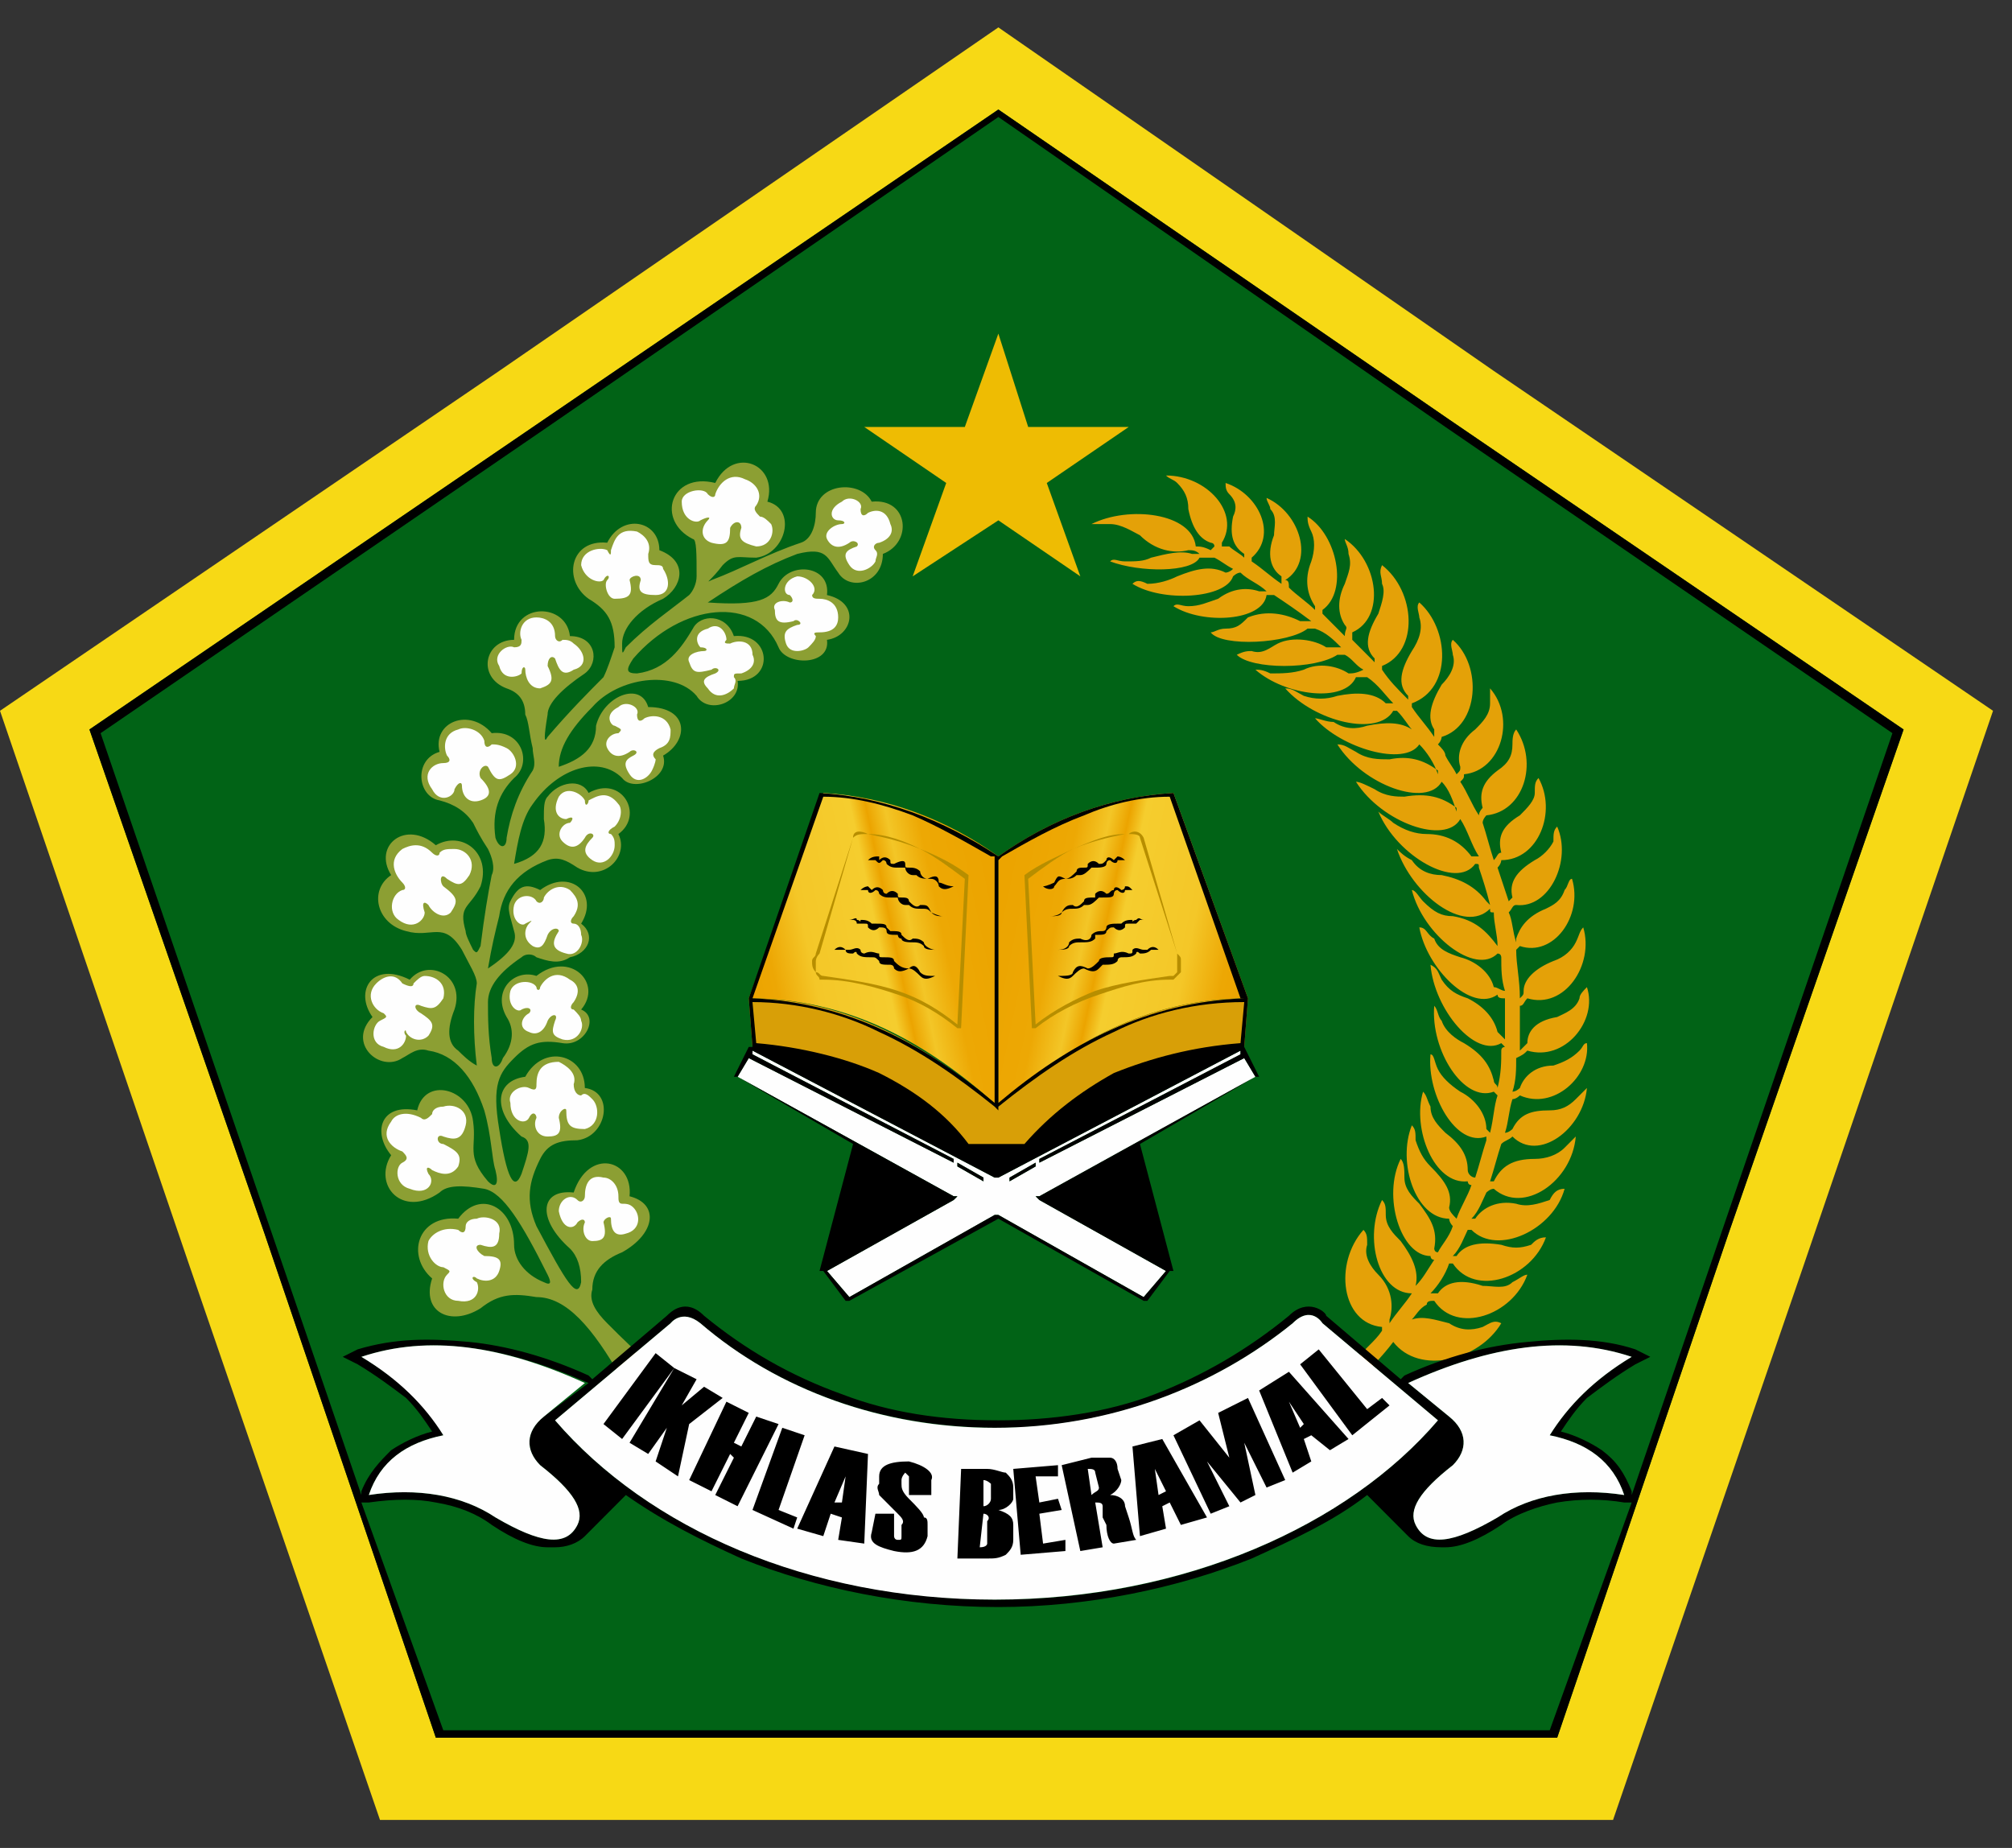 <svg width="49" height="45" viewBox="0 0 49 45" fill="none" xmlns="http://www.w3.org/2000/svg">
<rect x="0" y="0" width="49" height="45" fill="#333333" stroke="none"/>
<path fill-rule="evenodd" clip-rule="evenodd" d="M24.314 0.667L36.38 9.033L48.538 17.309L43.91 30.859L39.284 44.318H24.314H9.254L4.627 30.859L0 17.309L12.157 9.033L24.314 0.667Z" fill="#F7D915"/>
<path fill-rule="evenodd" clip-rule="evenodd" d="M24.314 2.667L35.292 10.216L46.36 17.764L42.096 30.04L37.923 42.317H24.314H10.615L6.442 30.04L2.178 17.764L13.246 10.216L24.314 2.667Z" fill="#016316"/>
<path fill-rule="evenodd" clip-rule="evenodd" d="M15.876 33.223C15.604 33.314 15.332 33.405 15.151 33.587C14.425 32.314 13.79 31.586 13.064 31.586C12.52 31.495 12.157 31.495 11.703 31.859C10.977 32.314 10.252 31.95 10.524 31.132C9.889 30.586 10.161 29.586 11.159 29.677C11.703 28.949 12.52 29.404 12.52 30.313C12.52 30.677 12.792 31.041 13.245 31.223C13.427 31.314 13.427 31.223 13.336 31.041C12.701 29.767 12.247 29.04 11.794 28.949C11.249 28.858 10.887 28.858 10.705 29.04C9.798 29.677 9.072 28.858 9.526 28.131C9.072 27.585 9.254 26.858 10.161 27.039C10.342 26.221 11.431 26.494 11.522 27.312C11.612 27.949 11.34 28.131 11.884 28.767C12.066 28.949 12.157 28.858 12.066 28.494C11.975 28.222 11.975 27.676 11.794 27.039C11.522 26.221 11.068 25.675 10.433 25.584C10.161 25.493 9.979 25.675 9.798 25.766C9.254 26.13 8.437 25.402 9.072 24.766C8.618 24.129 9.072 23.402 9.979 23.857C10.433 23.311 11.34 23.765 11.068 24.584C10.887 25.039 10.887 25.402 11.159 25.584C11.249 25.675 11.431 25.857 11.612 25.948C11.522 25.221 11.522 24.493 11.612 23.947C11.612 23.765 11.431 23.493 11.249 23.129C10.796 22.401 10.524 22.856 9.889 22.674C9.163 22.492 8.981 21.674 9.526 21.31C9.072 20.583 9.889 19.946 10.614 20.583C11.249 20.219 11.975 20.765 11.703 21.583C11.431 22.129 11.159 22.038 11.34 22.674C11.34 22.765 11.431 22.947 11.522 23.129C11.612 23.22 11.612 23.22 11.703 23.038C11.794 22.311 11.884 21.765 11.975 21.31C12.066 21.128 11.975 20.855 11.884 20.674C11.703 20.401 11.612 20.219 11.522 20.037C11.34 19.764 11.068 19.582 10.705 19.491C10.161 19.4 10.07 18.491 10.705 18.309C10.524 17.582 11.431 17.218 11.975 17.854C12.701 17.764 12.973 18.582 12.52 18.946C12.157 19.309 11.975 19.764 12.066 20.401C12.157 20.674 12.338 20.674 12.338 20.401C12.429 19.855 12.61 19.309 12.973 18.764C13.064 18.582 12.973 18.4 12.973 18.218C12.883 17.854 12.883 17.582 12.792 17.4C12.792 17.036 12.61 16.854 12.338 16.763C11.612 16.49 11.794 15.581 12.52 15.581C12.52 14.671 13.79 14.671 13.88 15.49C14.516 15.49 14.606 16.127 14.243 16.399C13.699 16.763 13.336 17.127 13.336 17.4C13.245 17.945 13.245 18.127 13.336 17.945C13.88 17.309 14.334 16.854 14.697 16.49C14.788 16.308 14.878 16.036 14.969 15.763C14.969 15.126 14.788 14.853 14.334 14.581C13.699 14.126 13.88 13.126 14.788 13.216C15.151 12.489 16.058 12.671 16.058 13.398C16.784 13.671 16.602 14.308 16.149 14.581C15.514 14.853 15.151 15.308 15.151 15.672C15.151 15.945 15.151 15.945 15.241 15.763C15.786 15.217 16.33 14.853 16.784 14.49C16.874 14.399 16.965 14.217 16.965 14.035C16.965 13.489 16.965 13.126 16.874 13.126C15.967 12.671 16.33 11.489 17.419 11.761C17.872 10.852 18.961 11.307 18.689 12.216C19.415 12.398 19.142 13.489 18.417 13.58C17.963 13.58 17.872 13.489 17.6 13.762C17.328 14.126 17.147 14.217 17.328 14.126C18.054 13.853 18.689 13.489 19.505 13.216C19.778 13.126 19.868 12.762 19.868 12.489C19.868 11.761 20.957 11.671 21.229 12.216C22.136 12.125 22.227 13.216 21.501 13.489C21.501 14.217 20.685 14.399 20.413 13.944C20.14 13.58 20.14 13.307 19.415 13.489C18.689 13.762 18.054 14.126 17.237 14.671C18.507 14.762 18.78 14.581 18.961 14.217C19.233 13.671 20.231 13.762 20.14 14.49C20.957 14.671 20.776 15.49 20.14 15.581C20.231 16.218 19.142 16.218 18.961 15.763C18.417 14.49 16.602 14.671 15.423 16.036C15.241 16.308 15.241 16.399 15.514 16.399C16.239 16.308 16.602 15.763 16.874 15.308C17.056 14.944 17.691 14.944 17.872 15.49C18.78 15.399 18.87 16.581 17.963 16.581C18.054 17.127 17.237 17.4 16.965 16.945C16.421 16.308 15.06 16.49 14.425 17.218C13.88 17.764 13.608 18.218 13.608 18.673C14.153 18.491 14.516 18.218 14.516 17.672C14.697 16.945 15.604 16.581 15.786 17.218C16.784 17.218 16.784 18.036 16.149 18.4C16.33 18.946 15.423 19.309 15.151 18.946C14.606 18.4 13.608 18.673 12.973 19.582C12.701 19.946 12.61 20.492 12.52 21.037C13.155 20.855 13.336 20.492 13.245 19.946C13.245 19.673 13.245 19.491 13.336 19.4C13.608 19.037 14.153 18.946 14.334 19.309C15.151 18.855 15.695 19.855 15.06 20.31C15.332 20.855 14.697 21.492 14.062 21.128C13.79 20.946 13.608 20.855 13.336 20.946C12.61 21.219 12.247 21.674 12.157 22.311C12.066 22.674 11.975 23.038 11.884 23.584C12.429 23.22 12.61 22.947 12.52 22.674C12.429 22.311 12.338 22.129 12.429 21.947C12.61 21.583 12.792 21.492 13.155 21.674C13.88 21.128 14.606 21.765 14.153 22.492C14.516 22.765 14.334 23.22 13.88 23.311C13.608 23.493 13.336 23.402 13.064 23.311C12.973 23.22 12.792 23.22 12.701 23.311C12.157 23.675 11.884 24.038 11.884 24.402C11.884 24.766 11.884 25.221 11.975 25.766C11.975 26.039 12.157 26.039 12.247 25.766C12.52 25.402 12.52 25.039 12.338 24.766C11.975 24.129 12.52 23.584 13.064 23.765C13.88 23.129 14.697 23.947 14.153 24.584C14.606 24.766 14.243 25.493 13.699 25.402C13.155 25.311 12.883 25.402 12.52 25.766C12.157 26.13 11.975 26.403 12.157 27.494C12.338 28.676 12.52 29.04 12.701 28.585C12.883 28.04 12.973 27.767 12.701 27.676C11.975 27.039 12.066 26.312 12.792 26.221C13.245 25.402 14.243 25.675 14.243 26.494C14.969 26.585 14.788 27.676 14.062 27.767C13.608 27.767 13.336 27.858 13.155 28.222C12.883 28.767 12.792 29.222 13.064 29.858C13.79 31.223 14.062 31.677 14.153 31.223C14.153 30.859 14.062 30.586 13.88 30.404C13.064 29.677 13.155 28.949 13.971 29.04C14.334 27.949 15.423 28.222 15.332 29.131C16.058 29.313 15.967 30.04 15.151 30.495C14.697 30.677 14.425 30.95 14.425 31.404C14.334 31.677 14.516 31.95 14.788 32.223C15.151 32.587 15.514 32.95 15.876 33.223Z" fill="#8C9F33"/>
<path fill-rule="evenodd" clip-rule="evenodd" d="M32.933 33.769C33.114 33.405 33.114 33.223 33.023 33.132C33.205 32.859 33.477 32.678 33.658 32.405V32.314C32.661 32.223 32.479 30.768 33.205 29.949C33.296 30.04 33.296 30.131 33.296 30.313C33.205 30.586 33.386 30.859 33.568 31.041C33.931 31.404 33.931 31.859 33.84 32.132C33.84 32.223 33.84 32.223 33.84 32.223C34.021 31.95 34.203 31.768 34.384 31.495C33.568 31.495 33.205 30.131 33.658 29.222C33.749 29.313 33.749 29.404 33.749 29.586C33.749 29.858 33.931 30.04 34.112 30.222C34.384 30.586 34.566 30.95 34.475 31.313C34.657 31.131 34.747 30.95 34.929 30.677C34.838 30.677 34.838 30.586 34.838 30.586C34.112 30.586 33.658 29.131 34.112 28.221C34.203 28.312 34.203 28.494 34.203 28.676C34.203 28.949 34.384 29.131 34.566 29.313C34.838 29.677 35.019 29.949 34.929 30.404C34.929 30.404 34.929 30.495 35.019 30.495C35.11 30.313 35.292 30.131 35.382 29.858C35.292 29.767 35.292 29.677 35.292 29.677C34.475 29.677 34.021 28.312 34.384 27.403C34.475 27.494 34.475 27.585 34.475 27.767C34.566 28.04 34.657 28.221 34.838 28.403C35.201 28.767 35.382 29.04 35.292 29.404C35.292 29.495 35.382 29.586 35.473 29.677C35.564 29.404 35.745 29.131 35.836 28.858C35.745 28.858 35.745 28.767 35.745 28.767C34.929 28.858 34.384 27.494 34.657 26.584C34.747 26.675 34.747 26.766 34.838 26.948C34.838 27.221 35.019 27.403 35.201 27.585C35.564 27.858 35.745 28.131 35.745 28.494C35.745 28.585 35.836 28.676 35.927 28.676C36.017 28.403 36.108 28.04 36.199 27.767C36.199 27.676 36.199 27.676 36.199 27.676C35.473 27.949 34.747 26.675 34.838 25.675C34.929 25.675 34.929 25.857 35.019 26.039C35.11 26.221 35.292 26.403 35.564 26.584C35.927 26.766 36.199 27.13 36.199 27.494C36.199 27.494 36.199 27.494 36.289 27.585C36.38 27.221 36.38 26.948 36.471 26.675C36.38 26.584 36.38 26.584 36.38 26.584C35.654 26.857 34.838 25.584 34.929 24.493C35.019 24.584 35.019 24.766 35.11 24.857C35.201 25.13 35.473 25.311 35.654 25.402C36.108 25.675 36.289 25.948 36.38 26.312C36.38 26.403 36.471 26.403 36.471 26.494C36.562 26.13 36.562 25.857 36.562 25.584C36.562 25.493 36.652 25.493 36.652 25.493C36.562 25.402 36.562 25.402 36.562 25.402C35.927 25.766 34.929 24.584 34.838 23.493C35.019 23.584 35.019 23.674 35.11 23.856C35.292 24.129 35.473 24.22 35.745 24.311C36.108 24.493 36.38 24.766 36.471 25.13C36.562 25.221 36.562 25.221 36.652 25.311C36.652 24.948 36.652 24.675 36.652 24.311C36.562 24.311 36.471 24.311 36.471 24.22C35.836 24.675 34.747 23.584 34.566 22.583C34.747 22.583 34.747 22.765 34.929 22.856C35.019 23.129 35.292 23.22 35.564 23.311C35.927 23.402 36.289 23.674 36.38 24.038C36.471 24.038 36.562 24.129 36.652 24.129C36.562 23.856 36.562 23.584 36.562 23.311C36.562 23.311 36.562 23.22 36.471 23.22C35.927 23.765 34.657 22.765 34.384 21.674C34.475 21.674 34.566 21.856 34.657 21.947C34.929 22.219 35.11 22.31 35.382 22.31C35.927 22.401 36.199 22.674 36.471 23.038C36.471 22.765 36.38 22.492 36.38 22.219C36.289 22.219 36.289 22.219 36.289 22.128C35.654 22.765 34.384 21.765 34.021 20.674C34.112 20.764 34.203 20.855 34.384 20.946C34.566 21.219 34.838 21.31 35.11 21.31C35.564 21.401 35.927 21.583 36.199 21.947L36.289 22.038C36.199 21.674 36.108 21.401 36.017 21.128C36.017 21.037 36.017 21.037 35.927 21.037C35.473 21.674 34.021 20.855 33.568 19.764C33.658 19.855 33.84 19.946 33.931 20.037C34.203 20.219 34.475 20.31 34.747 20.31C35.201 20.31 35.564 20.492 35.836 20.855C35.836 20.855 35.927 20.855 36.017 20.855C35.836 20.582 35.745 20.219 35.564 19.946C35.201 20.582 33.658 20.037 33.023 19.037C33.114 19.037 33.296 19.128 33.477 19.218C33.749 19.4 34.021 19.4 34.203 19.4C34.747 19.309 35.11 19.4 35.473 19.673V19.764C35.382 19.491 35.292 19.218 35.11 19.037C34.747 19.673 33.205 19.128 32.57 18.127C32.751 18.127 32.842 18.218 33.023 18.309C33.296 18.491 33.568 18.491 33.84 18.491C34.294 18.4 34.657 18.491 35.019 18.764C35.019 18.855 35.019 18.855 35.019 18.855C34.929 18.582 34.747 18.309 34.566 18.127C34.203 18.673 32.661 18.218 32.026 17.491C32.116 17.491 32.298 17.581 32.479 17.581C32.751 17.763 33.023 17.763 33.296 17.672C33.749 17.581 34.112 17.581 34.384 17.763C34.294 17.672 34.203 17.491 34.021 17.309H33.931C33.568 17.945 32.026 17.581 31.3 16.763C31.481 16.763 31.572 16.854 31.753 16.945C32.026 17.036 32.298 17.036 32.57 16.945C33.023 16.854 33.477 16.854 33.749 17.127C33.84 17.127 33.84 17.127 33.931 17.127C33.749 16.945 33.568 16.672 33.296 16.49C33.205 16.49 33.114 16.49 33.023 16.49C32.751 17.127 31.3 16.945 30.574 16.308C30.665 16.308 30.755 16.308 30.937 16.399C31.209 16.399 31.481 16.399 31.753 16.308C32.116 16.127 32.57 16.217 32.842 16.399C32.933 16.399 33.023 16.399 33.205 16.308C33.023 16.217 32.933 16.035 32.751 15.945C32.661 15.945 32.57 15.945 32.57 15.945C32.026 16.308 30.483 16.308 30.12 15.945C30.302 15.854 30.392 15.854 30.483 15.854C30.755 15.945 30.937 15.763 31.118 15.672C31.481 15.49 32.026 15.581 32.298 15.763C32.388 15.763 32.57 15.763 32.661 15.763C32.479 15.581 32.298 15.399 32.026 15.308C32.026 15.308 31.935 15.308 31.844 15.308C31.39 15.672 29.757 15.763 29.485 15.399C29.576 15.399 29.667 15.308 29.848 15.308C30.12 15.308 30.211 15.217 30.392 15.035C30.846 14.853 31.3 14.944 31.663 15.126C31.663 15.126 31.753 15.126 31.935 15.126C31.572 14.853 31.3 14.671 31.027 14.489C30.937 14.489 30.937 14.489 30.846 14.489C30.755 15.126 29.304 15.217 28.578 14.762C28.669 14.671 28.759 14.762 28.941 14.762C29.213 14.762 29.395 14.671 29.667 14.581C30.03 14.308 30.392 14.308 30.665 14.399C30.755 14.399 30.755 14.399 30.846 14.399C30.665 14.217 30.392 14.126 30.211 13.944C30.12 13.944 30.03 14.035 30.03 14.035C29.848 14.581 28.306 14.671 27.58 14.217C27.671 14.126 27.761 14.126 27.943 14.217C28.215 14.217 28.487 14.126 28.669 14.035C29.122 13.853 29.485 13.762 29.848 13.944C29.848 13.944 29.939 13.944 30.03 13.853C29.848 13.762 29.757 13.671 29.576 13.58C29.485 13.58 29.485 13.58 29.395 13.58C29.304 13.58 29.213 13.58 29.213 13.58C29.032 13.944 27.761 13.944 27.036 13.671C27.126 13.58 27.217 13.671 27.398 13.671C27.671 13.671 27.852 13.671 28.034 13.58C28.396 13.489 28.759 13.398 29.032 13.489C29.032 13.489 29.122 13.489 29.213 13.489C29.122 13.398 29.032 13.398 28.941 13.398C28.578 13.489 28.124 13.398 27.761 13.034C27.58 12.944 27.308 12.762 27.036 12.762C26.854 12.762 26.673 12.762 26.582 12.762C27.489 12.307 29.032 12.489 29.122 13.307C29.213 13.307 29.304 13.307 29.485 13.398L29.576 13.307C29.576 13.216 29.485 13.216 29.485 13.216C29.213 13.125 29.032 12.853 28.941 12.398C28.941 12.125 28.85 11.943 28.669 11.761C28.578 11.67 28.487 11.67 28.396 11.579C29.395 11.579 30.211 12.489 29.757 13.216C29.757 13.216 29.757 13.216 29.757 13.307C29.757 13.307 29.848 13.307 29.939 13.307C30.03 13.398 30.211 13.489 30.302 13.58C30.302 13.489 30.302 13.489 30.302 13.489C30.03 13.307 29.939 13.034 30.03 12.58C30.12 12.398 30.12 12.216 29.939 12.034C29.848 11.943 29.848 11.852 29.848 11.761C30.665 12.034 31.118 13.034 30.483 13.58V13.671C30.755 13.853 30.937 14.035 31.209 14.217C31.209 14.126 31.209 14.035 31.209 14.035C30.937 13.853 30.846 13.489 31.027 13.034C31.027 12.853 31.118 12.58 30.937 12.398C30.937 12.307 30.846 12.216 30.846 12.125C31.663 12.489 32.026 13.671 31.3 14.126C31.39 14.126 31.39 14.217 31.39 14.308C31.572 14.489 31.844 14.671 32.026 14.853C32.026 14.762 32.026 14.762 32.026 14.762C31.844 14.489 31.753 14.126 31.935 13.671C32.026 13.398 32.026 13.125 31.935 12.944C31.844 12.762 31.844 12.671 31.844 12.58C32.57 13.034 32.842 14.399 32.207 14.853V14.944C32.388 15.126 32.57 15.308 32.751 15.49C32.751 15.308 32.842 15.308 32.751 15.217C32.57 14.944 32.57 14.581 32.751 14.217C32.842 13.944 32.933 13.762 32.842 13.489C32.842 13.307 32.751 13.216 32.751 13.125C33.568 13.671 33.749 15.035 32.933 15.399C32.933 15.399 32.933 15.49 32.933 15.581C33.114 15.763 33.296 15.945 33.477 16.127V16.035C33.205 15.763 33.296 15.399 33.568 14.944C33.658 14.671 33.749 14.399 33.658 14.217C33.658 14.035 33.568 13.944 33.658 13.762C34.475 14.399 34.566 15.854 33.658 16.217V16.308C33.84 16.581 34.021 16.763 34.294 17.036C34.294 17.036 34.294 17.036 34.294 16.945C34.021 16.672 34.112 16.308 34.384 15.854C34.566 15.581 34.657 15.308 34.566 15.035C34.566 14.944 34.475 14.762 34.566 14.671C35.292 15.308 35.382 16.763 34.384 17.127V17.218C34.566 17.491 34.747 17.672 34.929 17.945C34.929 17.854 34.929 17.763 34.929 17.763C34.747 17.491 34.838 17.127 35.11 16.672C35.292 16.49 35.473 16.217 35.382 15.945C35.382 15.854 35.292 15.672 35.382 15.581C36.108 16.217 36.017 17.672 35.11 17.945C35.11 17.945 35.11 18.036 35.019 18.127C35.11 18.218 35.201 18.309 35.201 18.4C35.292 18.582 35.382 18.673 35.473 18.855C35.564 18.764 35.564 18.764 35.564 18.673C35.473 18.4 35.564 18.036 35.927 17.763C36.108 17.581 36.289 17.4 36.289 17.127C36.289 16.945 36.289 16.854 36.289 16.763C36.925 17.491 36.562 18.764 35.654 18.855C35.654 18.946 35.654 18.946 35.564 19.037C35.745 19.309 35.836 19.582 36.017 19.855C36.017 19.764 36.108 19.673 36.108 19.673C36.017 19.309 36.108 19.037 36.471 18.764C36.743 18.582 36.834 18.4 36.834 18.127C36.834 18.036 36.834 17.854 36.925 17.763C37.469 18.582 37.106 19.764 36.199 19.855C36.199 19.855 36.108 19.946 36.108 20.037C36.199 20.31 36.289 20.674 36.38 20.946C36.471 20.855 36.471 20.764 36.562 20.764C36.471 20.401 36.562 20.128 37.015 19.855C37.197 19.673 37.378 19.491 37.378 19.309C37.378 19.128 37.378 19.037 37.469 18.946C37.923 19.764 37.469 20.946 36.562 20.946C36.562 20.946 36.562 21.037 36.471 21.128C36.562 21.401 36.652 21.674 36.743 21.947L36.834 21.856C36.743 21.492 36.925 21.219 37.378 20.946C37.56 20.855 37.741 20.674 37.832 20.492C37.832 20.31 37.832 20.219 37.923 20.128C38.285 20.946 37.741 22.128 36.925 22.038C36.834 22.038 36.834 22.128 36.743 22.219C36.834 22.401 36.834 22.674 36.925 22.947V22.856C37.015 22.583 37.197 22.31 37.65 22.128C37.832 22.038 38.013 21.947 38.104 21.674C38.195 21.583 38.195 21.401 38.285 21.401C38.558 22.31 37.832 23.311 37.015 23.038C36.925 23.129 36.925 23.129 36.925 23.129C36.925 23.493 37.015 23.856 37.015 24.311C37.106 24.22 37.106 24.22 37.106 24.129C37.106 23.856 37.378 23.584 37.832 23.402C38.104 23.311 38.285 23.129 38.376 22.947C38.467 22.765 38.467 22.674 38.558 22.583C38.83 23.493 38.104 24.584 37.197 24.311C37.106 24.402 37.106 24.493 37.015 24.493C37.015 24.857 37.015 25.221 37.015 25.584C37.106 25.493 37.106 25.493 37.197 25.402C37.197 25.13 37.378 24.857 37.923 24.766C38.104 24.675 38.376 24.584 38.467 24.311C38.467 24.22 38.558 24.129 38.648 24.038C38.92 24.857 38.104 25.857 37.197 25.584C37.106 25.675 37.106 25.675 36.925 25.766C36.925 26.039 36.925 26.312 36.834 26.584C36.925 26.584 37.015 26.494 37.015 26.494C37.106 26.221 37.378 25.948 37.832 25.948C38.104 25.857 38.285 25.766 38.467 25.584C38.558 25.493 38.558 25.402 38.648 25.402C38.739 26.221 37.832 27.039 37.015 26.675C37.015 26.675 36.925 26.766 36.834 26.766C36.743 27.039 36.743 27.312 36.652 27.585C36.743 27.585 36.834 27.494 36.834 27.494C37.015 27.13 37.288 27.039 37.741 27.039C38.013 27.039 38.195 26.948 38.376 26.766C38.467 26.675 38.558 26.584 38.648 26.494C38.558 27.494 37.469 28.312 36.834 27.676C36.743 27.767 36.652 27.767 36.562 27.858C36.471 28.131 36.38 28.494 36.289 28.767H36.38C36.562 28.403 36.834 28.221 37.378 28.221C37.65 28.221 37.923 28.131 38.104 27.949C38.195 27.858 38.285 27.767 38.376 27.676C38.285 28.767 37.106 29.586 36.38 28.949C36.289 28.949 36.199 29.04 36.199 29.04C36.108 29.222 36.017 29.495 35.836 29.677C35.927 29.677 35.927 29.677 35.927 29.677C36.108 29.404 36.471 29.222 36.925 29.313C37.197 29.404 37.469 29.313 37.741 29.222C37.832 29.04 37.923 28.949 38.104 28.949C37.832 29.949 36.471 30.586 35.836 29.949H35.745C35.654 30.131 35.564 30.404 35.382 30.586C35.473 30.586 35.473 30.586 35.473 30.586C35.654 30.313 36.017 30.222 36.562 30.313C36.834 30.404 37.015 30.404 37.288 30.313C37.378 30.222 37.469 30.131 37.65 30.131C37.288 31.131 35.927 31.586 35.382 30.768H35.292C35.201 31.041 35.019 31.313 34.838 31.495C34.929 31.495 34.929 31.495 35.019 31.495C35.201 31.223 35.564 31.131 36.108 31.313C36.38 31.313 36.652 31.404 36.834 31.223C37.015 31.131 37.106 31.041 37.197 31.041C36.834 32.041 35.473 32.496 34.929 31.677C34.838 31.677 34.747 31.677 34.747 31.768C34.566 31.859 34.475 32.041 34.384 32.132C34.657 32.041 34.929 32.132 35.292 32.223C35.564 32.405 35.836 32.405 36.108 32.314C36.289 32.223 36.38 32.132 36.562 32.223C36.017 33.132 34.566 33.496 33.931 32.678C33.658 33.041 33.296 33.405 32.933 33.769Z" fill="#E4A108"/>
<path fill-rule="evenodd" clip-rule="evenodd" d="M24.314 8.124L25.04 10.397H27.489L25.493 11.761L26.31 14.035L24.314 12.671L22.227 14.035L23.044 11.761L21.048 10.397H23.497L24.314 8.124Z" fill="#EEBC03"/>
<path fill-rule="evenodd" clip-rule="evenodd" d="M24.314 2.667L35.292 10.216L46.36 17.764L42.096 30.04L37.923 42.317H24.314H10.615L6.442 30.04L2.178 17.764L13.246 10.216L24.314 2.667ZM10.796 34.951C9.889 35.133 9.254 35.588 8.982 36.406C10.162 36.224 11.25 36.406 12.067 36.952C13.155 37.588 13.79 37.679 14.063 37.134C14.244 36.77 13.972 36.315 13.155 35.679C12.793 35.315 12.793 34.86 13.246 34.496L14.335 33.678C12.248 32.769 10.434 32.496 8.801 33.041C9.708 33.587 10.434 34.224 10.796 34.951ZM37.742 34.951C38.649 35.133 39.284 35.588 39.556 36.406C38.377 36.224 37.288 36.406 36.471 36.952C35.383 37.588 34.748 37.679 34.476 37.134C34.294 36.77 34.566 36.315 35.383 35.679C35.746 35.315 35.746 34.86 35.292 34.496L34.294 33.678C36.29 32.769 38.105 32.496 39.738 33.041C38.83 33.587 38.195 34.224 37.742 34.951ZM33.296 36.406L34.294 37.407C34.476 37.588 34.748 37.679 35.111 37.679C35.111 37.679 35.111 37.679 35.201 37.679C35.564 37.679 36.018 37.498 36.562 37.134C36.925 36.861 37.469 36.679 37.923 36.588C38.467 36.497 39.012 36.497 39.556 36.588H39.738L37.742 42.135H24.314H10.796L8.801 36.588H8.982C9.617 36.497 10.162 36.497 10.615 36.588C11.159 36.679 11.613 36.861 11.976 37.134C12.52 37.498 12.974 37.679 13.337 37.679C13.428 37.679 13.428 37.679 13.518 37.679C13.79 37.679 14.063 37.588 14.244 37.407L15.242 36.406C16.149 37.043 17.056 37.498 18.055 37.952C19.869 38.68 22.046 39.134 24.314 39.134C26.492 39.134 28.669 38.68 30.484 37.952C31.482 37.498 32.48 37.043 33.296 36.406ZM39.738 36.406V36.315C39.556 35.861 39.375 35.588 39.012 35.315C38.74 35.133 38.377 34.951 38.014 34.86C38.195 34.587 38.377 34.315 38.649 34.042C39.012 33.769 39.375 33.496 39.828 33.223L40.191 33.041L39.828 32.859C39.012 32.587 38.105 32.587 37.197 32.678C36.199 32.769 35.201 33.041 34.203 33.496L34.113 33.587L32.298 32.041C32.298 31.95 31.845 31.586 31.391 32.041C30.393 32.859 29.304 33.496 28.125 33.951C26.945 34.406 25.585 34.587 24.314 34.587C22.954 34.587 21.683 34.406 20.504 33.951C19.234 33.496 18.145 32.859 17.147 32.041C16.694 31.586 16.331 31.95 16.24 32.041L14.425 33.587L14.335 33.496C13.337 33.041 12.339 32.769 11.432 32.678C10.434 32.587 9.617 32.587 8.71 32.859L8.347 33.041L8.71 33.223C9.164 33.496 9.526 33.769 9.889 34.042C10.162 34.315 10.343 34.587 10.524 34.86C10.162 34.951 9.799 35.133 9.526 35.315C9.254 35.588 8.982 35.861 8.801 36.315V36.406L6.623 30.04L2.45 17.854L13.337 10.397L24.314 2.849L35.201 10.397L46.088 17.854L41.915 30.04L39.738 36.406ZM35.02 34.587C32.843 37.134 28.851 38.953 24.314 38.953C19.688 38.953 15.786 37.225 13.518 34.587L16.331 32.223C16.331 32.223 16.603 31.859 17.056 32.223C18.962 33.86 21.502 34.769 24.314 34.769C27.036 34.769 29.576 33.769 31.482 32.223C31.935 31.768 32.208 32.223 32.208 32.223L35.02 34.587Z" fill="black"/>
<path fill-rule="evenodd" clip-rule="evenodd" d="M35.292 34.496L34.294 33.678C36.29 32.769 38.105 32.496 39.738 33.041C38.831 33.587 38.195 34.224 37.742 34.951C38.649 35.133 39.284 35.588 39.556 36.406C38.377 36.224 37.288 36.406 36.472 36.952C35.383 37.589 34.748 37.679 34.476 37.134C34.294 36.77 34.566 36.315 35.383 35.679C35.746 35.315 35.746 34.86 35.292 34.496ZM30.302 25.766L25.313 28.313V28.222L30.212 25.675V25.584L24.315 28.676H24.224L18.327 25.584V25.675L23.226 28.222V28.313L18.236 25.766L17.964 26.221L23.226 29.131H23.317L23.226 29.222L20.141 30.95L20.686 31.586L24.224 29.586H24.315L27.853 31.586L28.397 30.95L25.313 29.222L25.222 29.131H25.313L30.575 26.221L30.302 25.766ZM25.222 28.404L24.587 28.767V28.676L25.222 28.313V28.404ZM23.317 28.313L23.952 28.676V28.767L23.317 28.404V28.313ZM10.434 30.222C10.343 30.586 10.615 30.859 10.797 30.859C10.978 30.95 10.978 30.95 10.887 31.041C10.706 31.223 10.797 31.677 11.16 31.677C11.613 31.768 11.704 31.404 11.613 31.223C11.432 31.132 11.523 31.041 11.613 31.132C11.795 31.223 12.067 31.223 12.158 30.95C12.248 30.677 12.158 30.586 11.795 30.586C11.613 30.495 11.523 30.313 11.704 30.313C11.976 30.404 12.158 30.404 12.158 30.04C12.248 29.677 11.795 29.586 11.613 29.677C11.432 29.677 11.341 29.768 11.341 29.859C11.341 30.04 11.25 30.04 11.16 29.95C10.797 29.859 10.524 30.04 10.434 30.222ZM21.684 12.762C21.593 12.398 21.321 12.398 21.139 12.489C21.049 12.58 20.958 12.58 20.958 12.398C21.049 12.216 20.686 12.034 20.504 12.216C20.141 12.398 20.232 12.671 20.413 12.671C20.595 12.671 20.595 12.762 20.504 12.762C20.323 12.762 20.051 12.944 20.141 13.126C20.232 13.307 20.413 13.398 20.686 13.217C20.776 13.126 20.958 13.217 20.867 13.307C20.595 13.398 20.504 13.489 20.686 13.762C20.867 14.035 21.23 13.853 21.321 13.671C21.321 13.58 21.412 13.489 21.321 13.398C21.23 13.307 21.321 13.217 21.412 13.217C21.684 13.126 21.774 12.944 21.684 12.762ZM20.413 15.035C20.413 14.672 20.141 14.581 19.96 14.581C19.869 14.581 19.778 14.581 19.778 14.49C19.96 14.308 19.688 14.035 19.416 14.035C19.053 14.126 19.053 14.49 19.234 14.49C19.325 14.581 19.325 14.672 19.234 14.672C19.053 14.581 18.78 14.672 18.871 14.854C18.871 15.126 18.962 15.217 19.325 15.126C19.416 15.035 19.597 15.217 19.416 15.217C19.143 15.308 19.053 15.399 19.143 15.672C19.234 15.945 19.597 15.854 19.688 15.763C19.778 15.672 19.869 15.581 19.869 15.49C19.778 15.399 19.869 15.399 19.96 15.399C20.323 15.399 20.413 15.217 20.413 15.035ZM18.145 11.671C17.782 11.489 17.51 11.761 17.42 12.034C17.42 12.125 17.329 12.125 17.238 12.034C17.147 11.852 16.603 11.943 16.603 12.216C16.603 12.671 16.966 12.762 17.057 12.671C17.238 12.58 17.329 12.58 17.238 12.671C17.057 12.853 17.057 13.126 17.329 13.217C17.692 13.307 17.782 13.217 17.782 12.853C17.873 12.671 18.055 12.671 18.055 12.853C17.964 13.126 18.055 13.217 18.418 13.307C18.78 13.307 18.871 12.944 18.78 12.762C18.69 12.671 18.599 12.58 18.508 12.58C18.418 12.489 18.327 12.398 18.418 12.307C18.599 12.034 18.418 11.761 18.145 11.671ZM15.514 12.944C15.061 12.853 14.97 13.126 14.879 13.398C14.879 13.489 14.879 13.58 14.789 13.398C14.607 13.307 14.153 13.398 14.153 13.762C14.244 14.126 14.607 14.217 14.698 14.126C14.789 13.944 14.879 14.035 14.789 14.126C14.698 14.217 14.789 14.581 14.97 14.581C15.333 14.581 15.424 14.49 15.333 14.126C15.333 14.035 15.605 13.944 15.605 14.126C15.514 14.399 15.605 14.49 15.968 14.49C16.331 14.49 16.331 14.126 16.149 13.853C16.149 13.762 16.059 13.762 15.968 13.762C15.787 13.762 15.787 13.671 15.787 13.489C15.877 13.217 15.696 13.035 15.514 12.944ZM18.327 15.945C18.327 15.581 17.964 15.581 17.782 15.672C17.692 15.672 17.601 15.672 17.692 15.581C17.692 15.399 17.51 15.126 17.238 15.308C16.875 15.399 16.966 15.672 17.057 15.763C17.238 15.763 17.238 15.854 17.147 15.854C16.966 15.854 16.694 15.945 16.785 16.127C16.875 16.399 16.966 16.399 17.329 16.308C17.42 16.218 17.601 16.308 17.42 16.399C17.147 16.49 17.057 16.581 17.238 16.763C17.42 17.036 17.692 16.945 17.873 16.763C17.873 16.672 17.964 16.581 17.873 16.49C17.873 16.399 17.873 16.399 18.055 16.399C18.327 16.308 18.418 16.127 18.327 15.945ZM13.065 15.035C12.702 15.035 12.611 15.399 12.702 15.581C12.702 15.672 12.702 15.763 12.521 15.763C12.339 15.672 11.976 15.945 12.158 16.218C12.248 16.581 12.611 16.49 12.702 16.399C12.702 16.218 12.793 16.218 12.793 16.308C12.793 16.49 12.883 16.763 13.155 16.763C13.428 16.672 13.518 16.581 13.337 16.218C13.337 16.036 13.428 15.945 13.518 16.036C13.609 16.308 13.7 16.49 13.972 16.308C14.335 16.218 14.244 15.854 13.972 15.672C13.881 15.581 13.791 15.581 13.7 15.581C13.609 15.672 13.518 15.581 13.518 15.49C13.518 15.126 13.246 15.035 13.065 15.035ZM16.331 17.764C16.24 17.4 15.877 17.4 15.696 17.491C15.605 17.582 15.514 17.582 15.514 17.4C15.605 17.218 15.242 17.036 15.061 17.218C14.698 17.4 14.879 17.673 14.97 17.673C15.152 17.764 15.152 17.764 15.061 17.855C14.879 17.855 14.698 18.036 14.789 18.218C14.879 18.4 15.061 18.491 15.333 18.309C15.424 18.218 15.605 18.309 15.424 18.4C15.242 18.491 15.152 18.582 15.333 18.855C15.514 19.128 15.787 18.946 15.877 18.764C15.968 18.582 15.968 18.491 15.968 18.491C15.877 18.4 15.877 18.309 16.059 18.218C16.331 18.127 16.331 17.945 16.331 17.764ZM11.16 17.764C10.797 17.855 10.797 18.218 10.887 18.4C10.978 18.491 10.978 18.582 10.797 18.582C10.524 18.582 10.252 18.855 10.524 19.219C10.706 19.582 11.069 19.401 11.069 19.219C11.16 19.037 11.25 19.037 11.25 19.128C11.25 19.401 11.432 19.582 11.704 19.491C11.976 19.401 11.976 19.219 11.704 18.946C11.613 18.764 11.795 18.582 11.885 18.673C12.067 19.037 12.158 19.037 12.43 18.855C12.702 18.673 12.521 18.309 12.339 18.218C12.158 18.127 12.067 18.127 11.976 18.127C11.885 18.218 11.795 18.218 11.795 18.036C11.704 17.764 11.341 17.673 11.16 17.764ZM15.061 19.582C14.789 19.219 14.516 19.401 14.335 19.491C14.335 19.582 14.244 19.673 14.244 19.491C14.153 19.309 13.791 19.128 13.609 19.401C13.428 19.764 13.609 19.946 13.791 19.946C13.972 19.855 13.972 19.946 13.881 20.037C13.7 20.037 13.518 20.31 13.7 20.492C13.881 20.674 14.063 20.674 14.244 20.401C14.335 20.219 14.516 20.31 14.426 20.401C14.244 20.583 14.153 20.765 14.426 20.947C14.698 21.128 14.97 20.855 14.97 20.583C14.97 20.492 14.97 20.401 14.879 20.31C14.789 20.31 14.789 20.219 14.97 20.128C15.152 19.946 15.152 19.673 15.061 19.582ZM9.799 20.674C9.436 20.947 9.617 21.31 9.799 21.492C9.889 21.583 9.889 21.674 9.799 21.674C9.527 21.765 9.436 22.22 9.708 22.401C10.071 22.674 10.343 22.401 10.343 22.22C10.252 21.947 10.343 21.947 10.434 22.038C10.524 22.22 10.797 22.401 10.978 22.22C11.16 21.947 11.16 21.856 10.797 21.583C10.706 21.492 10.706 21.219 10.887 21.401C11.16 21.583 11.25 21.583 11.432 21.31C11.613 20.947 11.341 20.674 11.069 20.674C10.887 20.674 10.797 20.674 10.706 20.765C10.706 20.855 10.615 20.855 10.524 20.765C10.252 20.492 9.98 20.583 9.799 20.674ZM13.881 21.674C13.609 21.492 13.337 21.674 13.246 21.856C13.246 21.947 13.155 22.038 13.065 21.947C12.974 21.765 12.611 21.765 12.521 22.038C12.43 22.401 12.702 22.583 12.793 22.492C12.974 22.401 12.974 22.401 12.883 22.492C12.793 22.583 12.702 22.856 12.974 23.038C13.155 23.129 13.246 23.038 13.337 22.765C13.428 22.583 13.609 22.583 13.609 22.674C13.428 22.947 13.428 23.129 13.791 23.22C14.063 23.311 14.244 22.947 14.153 22.765C14.153 22.583 14.063 22.492 13.972 22.492C13.881 22.492 13.881 22.401 13.972 22.311C14.153 22.038 14.063 21.856 13.881 21.674ZM13.881 23.857C13.518 23.584 13.246 23.857 13.155 24.038C13.155 24.129 13.065 24.129 13.065 24.038C12.974 23.857 12.521 23.857 12.43 24.129C12.339 24.493 12.611 24.675 12.702 24.584C12.883 24.493 12.974 24.584 12.883 24.675C12.702 24.766 12.611 25.039 12.883 25.13C13.065 25.221 13.246 25.13 13.337 24.857C13.428 24.675 13.609 24.675 13.518 24.857C13.428 25.13 13.428 25.221 13.7 25.312C14.063 25.402 14.244 25.039 14.153 24.857C14.153 24.766 14.063 24.675 13.972 24.584C13.881 24.584 13.881 24.493 13.972 24.402C14.153 24.129 14.063 23.948 13.881 23.857ZM9.164 23.948C8.892 24.22 9.073 24.584 9.345 24.675C9.436 24.766 9.436 24.766 9.254 24.857C9.073 24.948 8.982 25.402 9.345 25.493C9.708 25.675 9.889 25.402 9.889 25.221C9.799 25.13 9.889 25.039 9.889 25.13C9.98 25.312 10.252 25.402 10.434 25.221C10.615 24.948 10.524 24.857 10.252 24.675C10.071 24.584 10.071 24.402 10.252 24.493C10.524 24.584 10.615 24.584 10.797 24.311C10.887 23.948 10.615 23.766 10.343 23.766C10.252 23.766 10.162 23.857 10.071 23.948C10.071 24.038 9.98 24.038 9.799 23.948C9.617 23.675 9.345 23.766 9.164 23.948ZM13.609 25.857C13.155 25.857 13.065 26.13 13.065 26.403C13.065 26.494 13.065 26.585 12.883 26.494C12.702 26.403 12.339 26.585 12.43 26.858C12.43 27.312 12.793 27.403 12.883 27.221C12.974 27.039 13.065 27.13 13.065 27.221C12.974 27.403 13.065 27.676 13.337 27.676C13.609 27.676 13.7 27.585 13.609 27.221C13.609 27.039 13.791 26.948 13.791 27.039C13.791 27.403 13.881 27.494 14.244 27.494C14.607 27.403 14.607 26.948 14.426 26.767C14.335 26.676 14.244 26.585 14.153 26.676C14.063 26.676 13.972 26.585 13.972 26.403C14.063 26.13 13.791 25.948 13.609 25.857ZM9.527 27.312C9.254 27.676 9.527 27.949 9.799 28.04C9.889 28.131 9.98 28.222 9.799 28.313C9.617 28.404 9.617 28.858 9.98 28.949C10.434 29.131 10.615 28.767 10.434 28.585C10.343 28.404 10.434 28.404 10.524 28.494C10.706 28.585 10.978 28.676 11.16 28.404C11.25 28.131 11.16 28.04 10.797 27.858C10.615 27.858 10.615 27.585 10.797 27.676C11.069 27.767 11.25 27.767 11.341 27.403C11.432 27.039 11.069 26.858 10.797 26.948C10.615 26.948 10.524 27.039 10.524 27.13C10.434 27.221 10.343 27.312 10.252 27.221C9.889 27.039 9.617 27.13 9.527 27.312ZM14.698 28.676C14.335 28.585 14.244 28.858 14.244 29.131C14.244 29.222 14.153 29.313 14.063 29.222C13.881 29.04 13.609 29.222 13.609 29.495C13.7 29.95 13.972 29.95 14.063 29.768C14.153 29.677 14.244 29.677 14.244 29.768C14.153 29.95 14.244 30.222 14.426 30.222C14.698 30.222 14.789 30.131 14.698 29.768C14.698 29.677 14.879 29.586 14.879 29.677C14.879 29.95 14.97 30.131 15.242 30.04C15.605 29.95 15.605 29.586 15.424 29.404C15.333 29.313 15.242 29.313 15.152 29.313C15.061 29.313 15.061 29.222 15.061 29.131C15.061 28.858 14.879 28.676 14.698 28.676ZM13.246 34.496L14.244 33.678C12.248 32.769 10.434 32.496 8.801 33.041C9.708 33.587 10.343 34.224 10.797 34.951C9.889 35.133 9.254 35.588 8.982 36.406C10.162 36.224 11.25 36.406 12.067 36.952C13.155 37.589 13.791 37.679 14.063 37.134C14.244 36.77 13.972 36.315 13.155 35.679C12.793 35.315 12.793 34.86 13.246 34.496ZM35.02 34.587C32.843 37.134 28.851 38.953 24.224 38.953C19.688 38.953 15.787 37.225 13.518 34.587L16.331 32.223C16.331 32.223 16.603 31.859 17.057 32.223C18.962 33.86 21.502 34.769 24.224 34.769C27.036 34.769 29.577 33.769 31.482 32.223C31.936 31.768 32.208 32.223 32.208 32.223L35.02 34.587Z" fill="#FEFEFE"/>
<path fill-rule="evenodd" clip-rule="evenodd" d="M30.393 24.311C27.943 24.311 26.038 25.402 24.314 26.948V20.855C25.585 19.946 27.036 19.401 28.578 19.31L30.393 24.311Z" fill="url(#paint0_linear_1605_3304)"/>
<path fill-rule="evenodd" clip-rule="evenodd" d="M18.236 24.311C20.686 24.311 22.591 25.402 24.314 26.948V20.855C23.044 19.946 21.593 19.401 20.05 19.31L18.236 24.311Z" fill="url(#paint1_linear_1605_3304)"/>
<path fill-rule="evenodd" clip-rule="evenodd" d="M18.235 24.311L18.326 25.493C20.685 25.675 22.409 26.494 23.497 27.949H25.04C26.128 26.494 27.943 25.675 30.302 25.493L30.392 24.311C27.943 24.311 26.038 25.402 24.314 26.948C22.499 25.402 20.594 24.311 18.235 24.311Z" fill="#D89F07"/>
<path fill-rule="evenodd" clip-rule="evenodd" d="M21.411 20.855C21.32 20.855 21.23 20.855 21.139 20.946C21.23 20.946 21.23 20.946 21.23 20.946C21.32 20.946 21.32 20.946 21.32 20.946C21.411 21.037 21.411 21.037 21.502 20.946C21.592 20.946 21.592 21.037 21.592 21.037C21.683 21.128 21.774 21.128 21.865 21.128C21.955 21.128 21.955 21.128 22.046 21.128C22.046 21.219 22.137 21.31 22.227 21.31C22.318 21.31 22.318 21.31 22.318 21.31C22.409 21.401 22.5 21.401 22.681 21.401C22.772 21.401 22.863 21.492 22.863 21.583C22.953 21.674 23.044 21.674 23.225 21.583C23.044 21.583 22.953 21.492 22.863 21.492C22.863 21.31 22.772 21.31 22.59 21.401C22.5 21.401 22.409 21.31 22.409 21.219C22.318 21.128 22.227 21.128 22.137 21.128C22.046 21.128 22.046 21.128 22.046 21.037C22.046 20.946 21.955 20.946 21.774 21.037C21.683 21.037 21.683 21.037 21.683 20.946C21.592 20.855 21.502 20.855 21.411 20.946C21.411 20.946 21.411 20.946 21.411 20.855ZM20.867 22.401C20.867 22.311 20.776 22.401 20.685 22.401H20.776C20.776 22.401 20.867 22.401 20.867 22.492C20.867 22.492 20.957 22.492 21.048 22.492C21.139 22.492 21.139 22.492 21.139 22.583C21.23 22.674 21.32 22.674 21.411 22.583C21.502 22.583 21.592 22.583 21.592 22.674C21.592 22.765 21.683 22.765 21.865 22.765C21.865 22.765 21.865 22.856 21.955 22.856C21.955 22.947 22.137 22.947 22.227 22.947C22.318 22.947 22.409 22.947 22.5 23.038C22.5 23.129 22.681 23.129 22.772 23.129C22.681 23.129 22.5 23.038 22.5 22.947C22.409 22.856 22.318 22.856 22.227 22.856C22.137 22.947 22.046 22.856 21.955 22.765C21.955 22.674 21.865 22.674 21.683 22.674L21.592 22.583C21.592 22.492 21.502 22.492 21.32 22.492C21.23 22.492 21.23 22.492 21.23 22.492C21.139 22.401 21.048 22.401 20.957 22.401C20.957 22.492 20.957 22.401 20.867 22.401ZM20.594 23.129C20.504 23.038 20.413 23.038 20.322 23.129C20.413 23.129 20.413 23.129 20.413 23.129C20.504 23.129 20.504 23.129 20.594 23.129C20.594 23.22 20.685 23.22 20.776 23.22C20.867 23.129 20.867 23.22 20.867 23.22C20.957 23.311 21.048 23.311 21.23 23.311C21.32 23.311 21.32 23.311 21.411 23.402C21.411 23.493 21.502 23.493 21.683 23.493C21.683 23.493 21.774 23.493 21.774 23.584C21.865 23.675 21.955 23.675 22.137 23.584C22.227 23.584 22.318 23.675 22.409 23.765C22.5 23.857 22.59 23.857 22.772 23.765C22.59 23.765 22.5 23.765 22.409 23.675C22.318 23.493 22.227 23.493 22.137 23.584C21.955 23.584 21.865 23.493 21.774 23.402C21.774 23.311 21.683 23.311 21.502 23.311C21.411 23.311 21.411 23.311 21.411 23.22C21.32 23.22 21.23 23.129 21.048 23.22C21.048 23.22 20.957 23.22 20.957 23.129C20.867 23.038 20.776 23.129 20.685 23.129H20.594ZM21.139 21.583C21.139 21.583 21.048 21.583 20.957 21.674H21.048H21.139C21.139 21.765 21.23 21.765 21.32 21.674C21.411 21.674 21.411 21.765 21.411 21.765C21.502 21.856 21.592 21.856 21.683 21.856C21.774 21.856 21.774 21.856 21.865 21.856C21.865 21.947 21.955 22.038 22.046 22.038C22.137 22.038 22.137 22.038 22.137 22.038C22.227 22.129 22.318 22.129 22.409 22.129C22.59 22.129 22.59 22.129 22.681 22.22C22.772 22.311 22.863 22.311 22.953 22.311C22.863 22.311 22.681 22.22 22.681 22.22C22.59 22.038 22.59 22.038 22.409 22.038C22.318 22.129 22.227 22.038 22.137 21.947C22.137 21.856 22.046 21.856 21.955 21.856C21.865 21.856 21.865 21.856 21.865 21.765C21.774 21.674 21.683 21.674 21.592 21.765C21.502 21.765 21.502 21.674 21.502 21.674C21.411 21.583 21.32 21.583 21.23 21.674C21.23 21.674 21.23 21.674 21.139 21.583Z" fill="black"/>
<path fill-rule="evenodd" clip-rule="evenodd" d="M27.217 20.855C27.217 20.855 27.308 20.855 27.398 20.946H27.308H27.217C27.217 21.037 27.126 21.037 27.035 20.946C26.945 20.946 26.945 21.037 26.945 21.037C26.945 21.128 26.763 21.128 26.672 21.128C26.582 21.128 26.582 21.128 26.582 21.128C26.491 21.219 26.4 21.31 26.31 21.31C26.219 21.31 26.219 21.31 26.219 21.31C26.128 21.401 26.037 21.401 25.947 21.401C25.765 21.401 25.765 21.492 25.674 21.583C25.674 21.674 25.493 21.674 25.402 21.583C25.493 21.583 25.674 21.492 25.674 21.492C25.765 21.31 25.765 21.31 25.947 21.401C26.037 21.401 26.128 21.31 26.219 21.219C26.219 21.128 26.31 21.128 26.4 21.128C26.491 21.128 26.491 21.128 26.491 21.037C26.582 20.946 26.672 20.946 26.763 21.037C26.854 21.037 26.854 21.037 26.945 20.946C26.945 20.855 27.035 20.855 27.126 20.946C27.126 20.946 27.126 20.946 27.217 20.855ZM27.67 22.401C27.761 22.311 27.761 22.401 27.852 22.401C27.852 22.401 27.852 22.401 27.761 22.401C27.761 22.401 27.761 22.401 27.67 22.492C27.67 22.492 27.58 22.492 27.489 22.492C27.398 22.492 27.398 22.492 27.398 22.583C27.308 22.674 27.217 22.674 27.126 22.583C27.035 22.583 27.035 22.583 26.945 22.674C26.945 22.765 26.854 22.765 26.672 22.765V22.856C26.582 22.947 26.491 22.947 26.31 22.947C26.219 22.947 26.128 22.947 26.037 23.038C26.037 23.129 25.856 23.129 25.765 23.129C25.947 23.129 26.037 23.038 26.037 22.947C26.128 22.856 26.219 22.856 26.31 22.856C26.491 22.947 26.582 22.856 26.582 22.765C26.672 22.674 26.763 22.674 26.854 22.674C26.945 22.674 26.945 22.583 26.945 22.583C26.945 22.492 27.126 22.492 27.217 22.492C27.308 22.492 27.308 22.492 27.308 22.492C27.398 22.401 27.489 22.401 27.58 22.401C27.58 22.492 27.58 22.401 27.67 22.401ZM27.943 23.129C28.033 23.038 28.124 23.038 28.215 23.129C28.124 23.129 28.124 23.129 28.124 23.129C28.033 23.129 28.033 23.129 28.033 23.129C27.943 23.22 27.852 23.22 27.761 23.22C27.67 23.129 27.67 23.22 27.67 23.22C27.58 23.311 27.489 23.311 27.308 23.311C27.308 23.311 27.217 23.311 27.217 23.402C27.126 23.493 27.035 23.493 26.854 23.493C26.854 23.493 26.854 23.493 26.763 23.584C26.672 23.675 26.582 23.675 26.4 23.584C26.31 23.584 26.219 23.675 26.128 23.765C26.037 23.857 25.947 23.857 25.765 23.765C25.947 23.765 26.128 23.765 26.128 23.675C26.219 23.493 26.31 23.493 26.491 23.584C26.582 23.584 26.672 23.493 26.763 23.402C26.763 23.311 26.945 23.311 27.035 23.311C27.126 23.311 27.126 23.311 27.126 23.22C27.217 23.22 27.308 23.129 27.489 23.22C27.58 23.22 27.58 23.22 27.58 23.129C27.67 23.038 27.761 23.129 27.852 23.129C27.943 23.129 27.943 23.129 27.943 23.129ZM27.398 21.583C27.489 21.583 27.489 21.583 27.58 21.674H27.489C27.489 21.674 27.489 21.674 27.398 21.674C27.398 21.765 27.308 21.765 27.217 21.674C27.126 21.674 27.126 21.765 27.126 21.765C27.126 21.856 27.035 21.856 26.854 21.856H26.763C26.672 21.947 26.582 22.038 26.491 22.038H26.4C26.31 22.129 26.219 22.129 26.128 22.129C26.037 22.129 25.947 22.129 25.856 22.22C25.856 22.311 25.674 22.311 25.584 22.311C25.765 22.311 25.856 22.22 25.856 22.22C25.947 22.038 26.037 22.038 26.128 22.038C26.219 22.129 26.31 22.038 26.4 21.947C26.4 21.856 26.491 21.856 26.672 21.856C26.672 21.856 26.672 21.856 26.672 21.765C26.763 21.674 26.854 21.674 26.945 21.765C27.035 21.765 27.035 21.674 27.126 21.674C27.126 21.583 27.217 21.583 27.308 21.674C27.308 21.674 27.398 21.674 27.398 21.583Z" fill="black"/>
<path d="M20.049 23.765C20.685 23.856 21.32 23.947 21.864 24.129C22.408 24.311 22.862 24.584 23.316 24.948L23.497 21.401C23.134 21.128 22.771 20.855 22.408 20.673C21.955 20.491 21.592 20.401 21.138 20.31C20.957 20.31 20.866 20.31 20.775 20.401L19.959 23.22C19.868 23.311 19.868 23.402 19.868 23.402C19.868 23.492 19.868 23.583 19.868 23.674C19.959 23.674 19.959 23.765 20.049 23.765ZM21.864 24.22C21.32 24.038 20.685 23.856 20.049 23.856C20.049 23.856 20.049 23.856 19.959 23.856C19.959 23.765 19.868 23.765 19.868 23.674C19.777 23.583 19.777 23.492 19.777 23.402C19.777 23.311 19.868 23.311 19.868 23.22L20.775 20.401C20.775 20.219 20.957 20.219 21.138 20.31C21.592 20.31 22.045 20.491 22.408 20.673C22.862 20.855 23.225 21.037 23.588 21.31L23.406 25.038H23.316C22.862 24.675 22.408 24.402 21.864 24.22Z" fill="#B78E00"/>
<path d="M28.488 23.765C27.852 23.856 27.217 23.947 26.673 24.129C26.219 24.311 25.675 24.584 25.221 24.948L25.04 21.401C25.403 21.128 25.766 20.855 26.129 20.673C26.582 20.491 26.945 20.401 27.399 20.31H27.489C27.58 20.31 27.762 20.31 27.762 20.401L28.669 23.22C28.669 23.311 28.669 23.402 28.669 23.402C28.669 23.492 28.669 23.583 28.669 23.674L28.578 23.765C28.488 23.765 28.488 23.765 28.488 23.765ZM26.764 24.22C27.308 24.038 27.852 23.856 28.488 23.856H28.578C28.669 23.765 28.669 23.765 28.76 23.674C28.76 23.583 28.76 23.492 28.76 23.402C28.76 23.311 28.76 23.311 28.669 23.22L27.852 20.401C27.762 20.219 27.58 20.219 27.489 20.31H27.399C26.945 20.31 26.582 20.491 26.129 20.673C25.766 20.855 25.312 21.037 24.949 21.31L25.131 25.038H25.221C25.675 24.675 26.219 24.402 26.764 24.22Z" fill="#B78E00"/>
<path fill-rule="evenodd" clip-rule="evenodd" d="M15.151 35.042L14.697 34.678L15.967 32.951L16.421 33.314L15.151 35.042ZM18.326 24.402L18.417 25.402C19.506 25.494 20.594 25.766 21.411 26.13C22.318 26.585 23.044 27.13 23.588 27.858H24.949C25.584 27.13 26.31 26.585 27.127 26.13C28.034 25.766 29.032 25.494 30.211 25.402L30.302 24.402C29.122 24.402 28.034 24.675 27.127 25.13C26.128 25.584 25.221 26.221 24.314 26.948V27.04L24.223 26.948C23.316 26.221 22.409 25.584 21.411 25.13C20.504 24.675 19.415 24.402 18.326 24.402ZM20.776 27.858L17.963 26.221H17.873L18.235 25.494H18.326L18.235 24.311L19.959 19.31C21.502 19.401 22.953 19.946 24.314 20.855C25.584 19.946 27.036 19.401 28.578 19.31L30.393 24.311L30.302 25.494H30.211H30.302L30.665 26.221H30.574L27.762 27.858L28.578 30.95H28.487L27.943 31.677H27.852L24.314 29.677L20.685 31.677H20.594L20.05 30.95H19.959L20.776 27.858ZM24.223 20.855H24.133C23.497 20.492 22.862 20.128 22.227 19.855C21.502 19.582 20.776 19.401 20.05 19.401L18.326 24.311C20.594 24.402 22.5 25.402 24.223 26.858V20.947V20.855ZM30.302 24.311H30.211L28.487 19.401C27.762 19.401 27.036 19.582 26.401 19.855C25.675 20.128 25.04 20.492 24.405 20.855L24.314 20.947V26.858C26.038 25.402 27.943 24.402 30.302 24.311ZM30.302 25.766L25.312 28.313V28.222L30.211 25.675V25.584L24.314 28.676H24.223L18.326 25.584V25.675L23.225 28.222V28.313L18.235 25.766L17.963 26.221L23.225 29.131H23.316L23.225 29.222L20.141 30.95L20.685 31.587L24.223 29.586H24.314L27.852 31.587L28.397 30.95L25.312 29.222L25.221 29.131H25.312L30.574 26.221L30.302 25.766ZM25.221 28.404L24.586 28.767V28.676L25.221 28.313V28.404ZM23.316 28.313L23.951 28.676V28.767L23.316 28.404V28.313ZM16.512 35.952L15.967 35.588L16.24 34.769L15.786 35.406L15.332 35.133L16.421 33.314L16.965 33.587L16.602 34.224L17.147 33.769L17.6 34.042L16.784 34.678L16.512 35.952ZM17.963 36.679L17.419 36.406L17.873 35.497L17.782 35.406L17.328 36.315L16.784 36.042L17.691 34.133L18.235 34.406L17.873 35.133L18.054 35.224L18.417 34.496L18.961 34.678L17.963 36.679ZM19.324 37.225L18.326 36.77L19.052 34.769L19.596 34.951L18.961 36.77L19.415 36.952L19.324 37.225ZM21.048 37.589L20.413 37.498L20.504 36.952L20.231 36.861L20.05 37.407L19.415 37.225L20.322 35.224L21.139 35.406L21.048 37.589ZM20.504 36.588L20.594 35.952L20.322 36.588H20.504ZM21.32 36.861H21.774V37.407C21.774 37.407 21.774 37.498 21.864 37.498C21.955 37.498 21.955 37.498 21.955 37.407V37.134C22.046 37.043 21.955 36.952 21.864 36.861C21.592 36.588 21.502 36.497 21.411 36.406C21.411 36.315 21.32 36.224 21.411 36.133V35.952C21.411 35.679 21.683 35.588 22.137 35.588C22.5 35.679 22.772 35.861 22.681 36.042V36.406H22.137V35.952C22.137 35.952 22.137 35.952 22.046 35.861C22.046 35.861 21.955 35.952 21.955 36.042V36.133C21.955 36.224 21.955 36.315 22.137 36.497C22.318 36.679 22.5 36.861 22.5 36.952C22.59 36.952 22.59 37.043 22.59 37.134V37.407C22.5 37.77 22.227 37.861 21.774 37.77C21.411 37.679 21.139 37.589 21.229 37.316L21.32 36.861ZM23.316 37.952L23.407 35.77H24.042C24.223 35.77 24.405 35.861 24.495 35.861C24.586 35.952 24.677 36.042 24.677 36.224V36.497C24.677 36.588 24.495 36.77 24.314 36.77C24.586 36.861 24.677 36.952 24.677 37.134V37.498C24.677 37.679 24.586 37.77 24.495 37.861C24.314 37.952 24.223 37.952 24.042 37.952H23.316ZM24.133 36.497V36.133C24.133 36.133 24.042 36.042 23.951 36.042V36.679C24.042 36.679 24.133 36.588 24.133 36.497ZM24.042 37.589V37.043C24.133 36.952 24.042 36.861 23.951 36.861L23.86 37.679C24.042 37.679 24.042 37.589 24.042 37.589ZM25.947 37.77L24.858 37.861L24.677 35.77L25.766 35.679V35.952H25.221L25.312 36.588L25.766 36.497L25.856 36.77L25.312 36.861L25.403 37.589L25.947 37.498V37.77ZM27.671 37.498L27.127 37.589C27.036 37.589 26.945 37.407 26.945 37.134L26.854 36.952C26.854 36.77 26.854 36.679 26.854 36.679C26.854 36.588 26.764 36.588 26.673 36.588L26.854 37.679L26.31 37.77L25.856 35.679L26.582 35.497C26.673 35.497 26.854 35.497 27.036 35.497C27.127 35.497 27.217 35.588 27.217 35.77L27.308 36.042C27.308 36.133 27.217 36.315 27.036 36.406C27.217 36.406 27.399 36.497 27.399 36.679L27.489 36.952C27.58 37.225 27.58 37.407 27.671 37.498ZM26.764 36.224L26.673 35.861C26.673 35.77 26.582 35.77 26.491 35.77L26.582 36.406C26.673 36.315 26.764 36.315 26.764 36.224ZM29.395 36.952L28.759 37.134L28.487 36.588L28.306 36.679L28.397 37.225L27.762 37.407L27.58 35.224L28.306 35.042L29.395 36.952ZM28.397 36.315L28.125 35.77L28.215 36.406L28.397 36.315ZM31.3 36.042L30.846 36.224L30.302 35.133L30.574 36.406L30.211 36.588L29.395 35.588L29.939 36.679L29.485 36.861L28.578 34.951L29.213 34.587L29.939 35.497L29.667 34.406L30.393 34.042L31.3 36.042ZM32.842 35.042L32.389 35.315L31.935 34.951L31.753 35.042L31.935 35.588L31.481 35.861L30.665 33.86L31.39 33.405L32.842 35.042ZM31.753 34.678L31.39 34.133L31.663 34.769L31.753 34.678ZM33.84 34.224L32.933 34.951L31.663 33.223L32.116 32.86L33.296 34.315L33.659 34.042L33.84 34.224Z" fill="black"/>
<defs>
<linearGradient id="paint0_linear_1605_3304" x1="24.229" y1="22.453" x2="30.42" y2="23.765" gradientUnits="userSpaceOnUse">
<stop stop-color="#ECA400"/>
<stop offset="0.231" stop-color="#EDA804"/>
<stop offset="0.349" stop-color="#F3C627"/>
<stop offset="0.42" stop-color="#ECA400"/>
<stop offset="0.478" stop-color="#F5CD2E"/>
<stop offset="0.749" stop-color="#F4C728"/>
<stop offset="0.902" stop-color="#EDA704"/>
<stop offset="1" stop-color="#ECA400"/>
</linearGradient>
<linearGradient id="paint1_linear_1605_3304" x1="24.4" y1="22.453" x2="18.209" y2="23.765" gradientUnits="userSpaceOnUse">
<stop stop-color="#ECA400"/>
<stop offset="0.231" stop-color="#EDA804"/>
<stop offset="0.349" stop-color="#F3C627"/>
<stop offset="0.42" stop-color="#ECA400"/>
<stop offset="0.478" stop-color="#F5CD2E"/>
<stop offset="0.749" stop-color="#F4C728"/>
<stop offset="0.902" stop-color="#EDA704"/>
<stop offset="1" stop-color="#ECA400"/>
</linearGradient>
</defs>
</svg>
